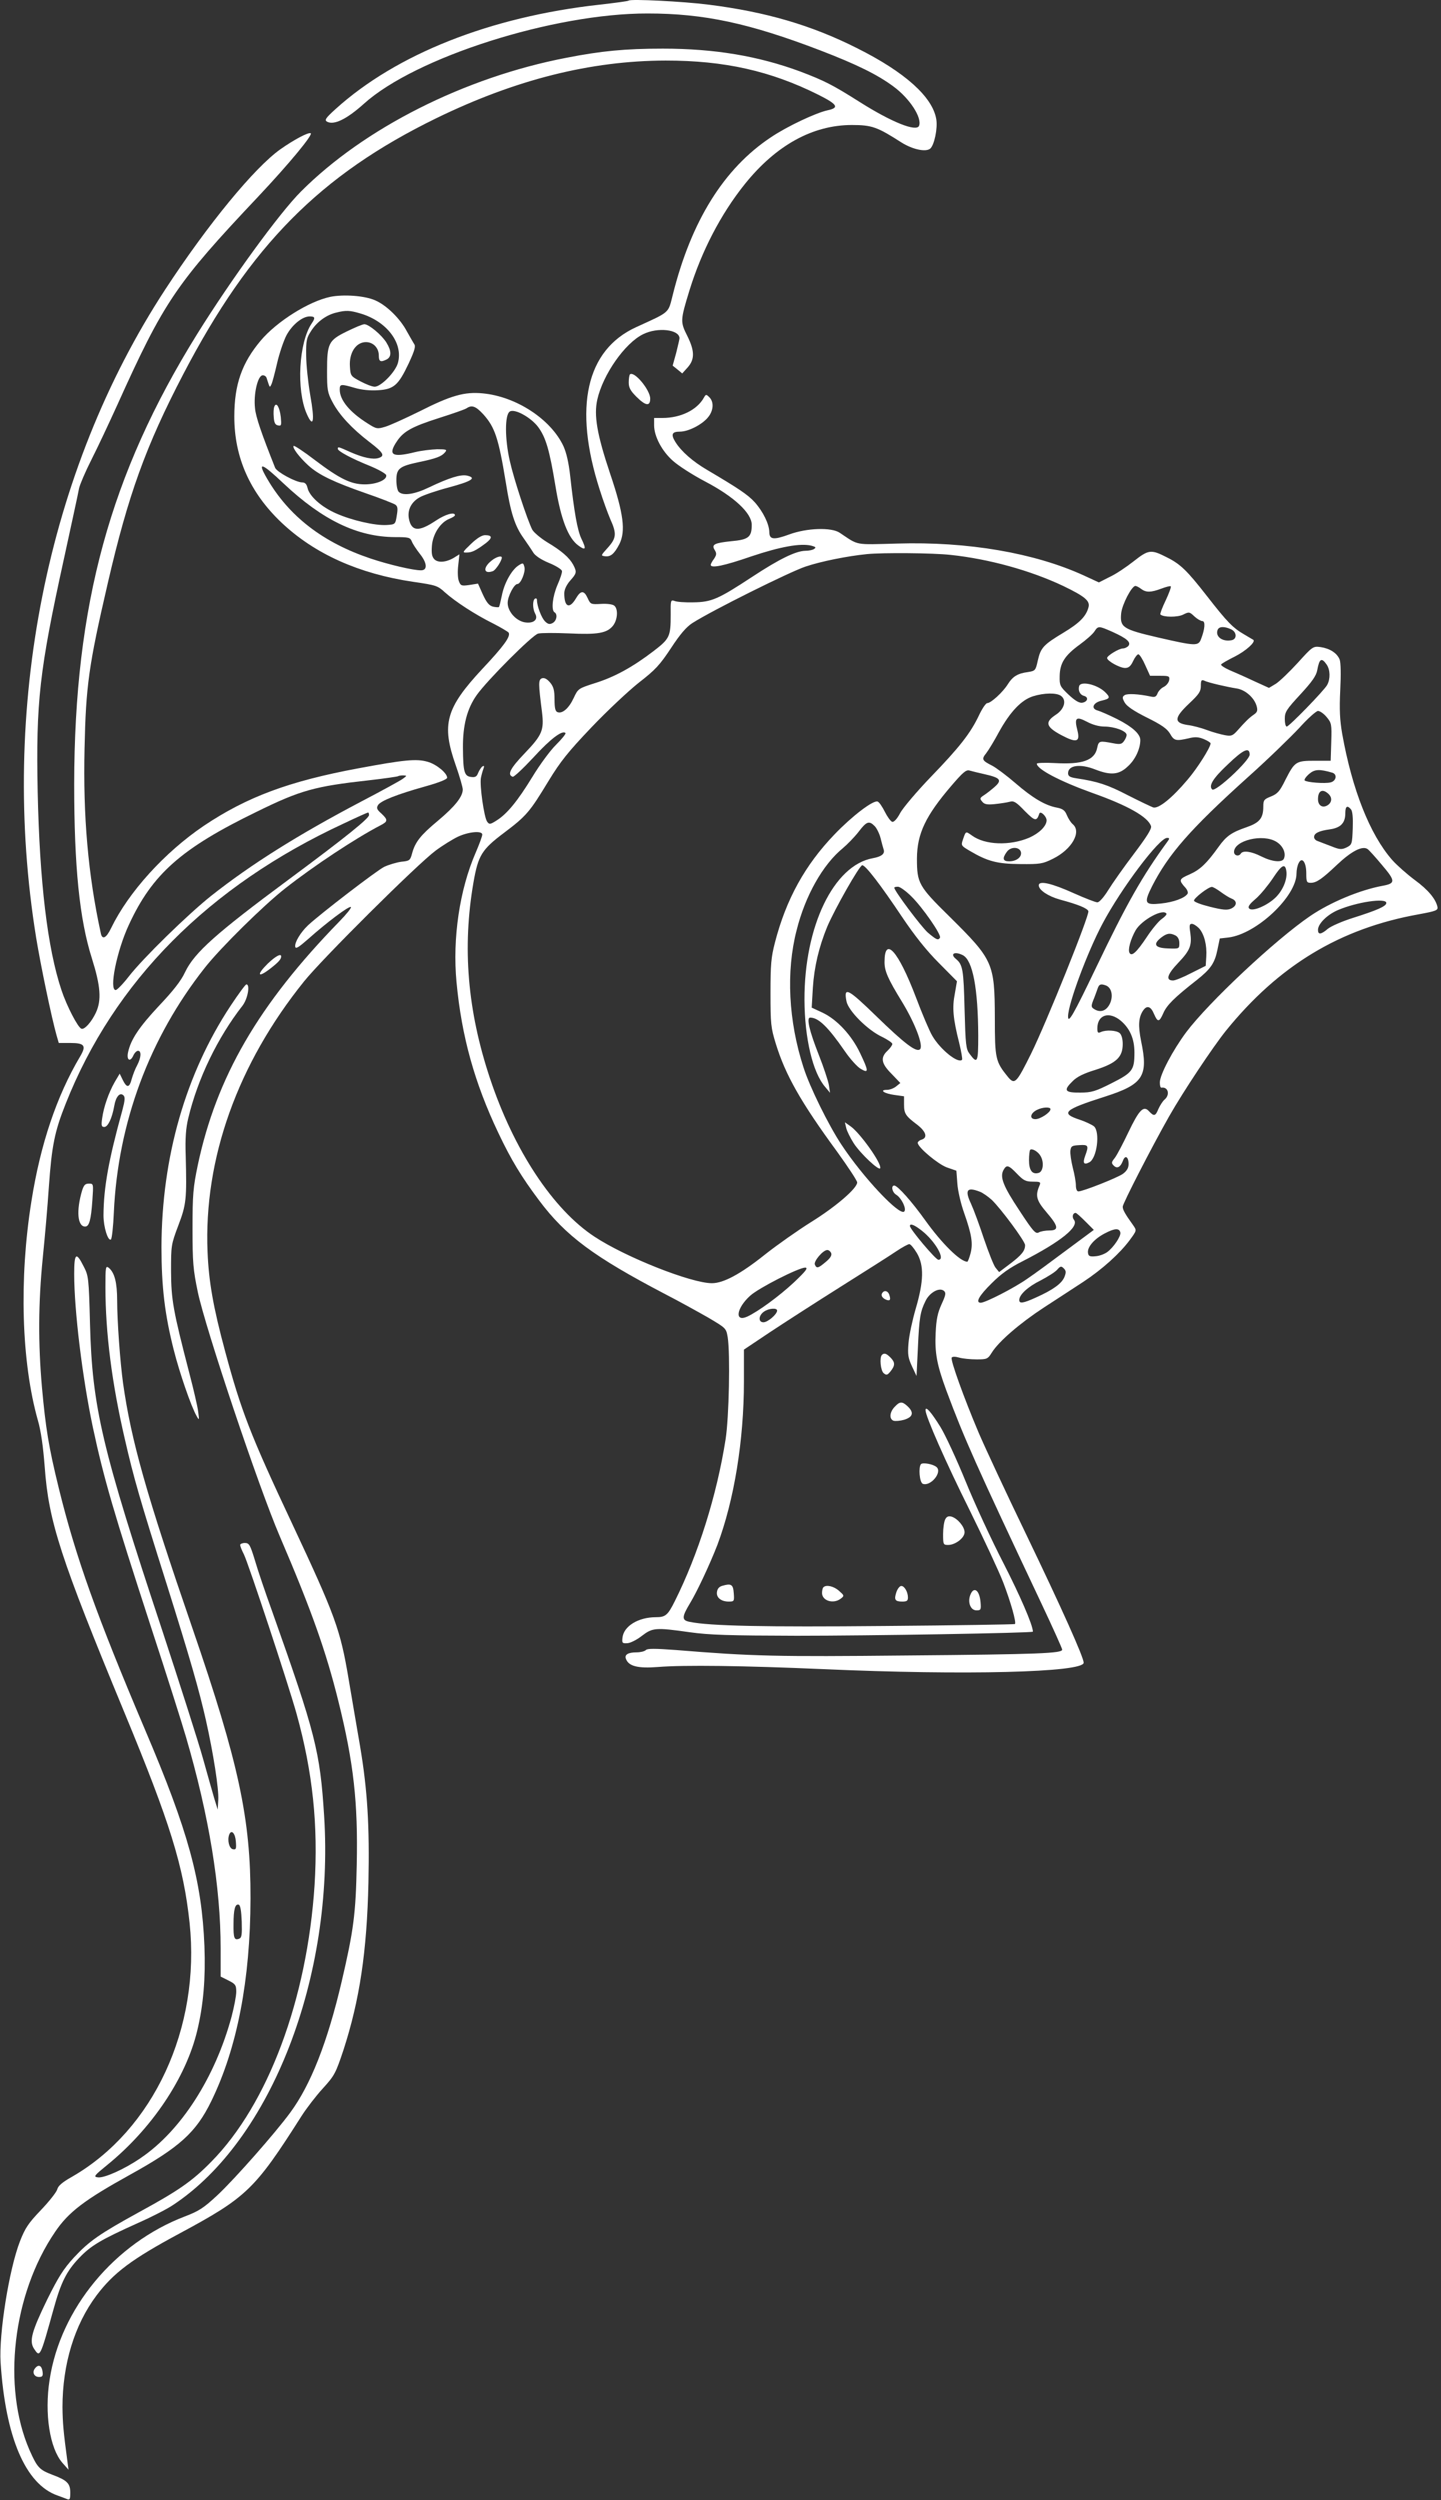 <?xml version="1.0" standalone="no"?>
<!DOCTYPE svg PUBLIC "-//W3C//DTD SVG 20010904//EN"
 "http://www.w3.org/TR/2001/REC-SVG-20010904/DTD/svg10.dtd">
<svg version="1.0" xmlns="http://www.w3.org/2000/svg"
 width="738pt" height="1280pt" viewBox="0 0 738 1280"
 preserveAspectRatio="xMidYMid meet">
<rect x="0" y="0" width="738" height="1280" fill="#333333" stroke="none"/>
<g transform="translate(0,1280) scale(0.1,-0.1)"
fill="#ffffff" stroke="none">
<path d="M3220 12797 c-3 -3 -70 -12 -150 -21 -559 -62 -1040 -253 -1351 -534
-52 -47 -58 -57 -44 -65 35 -19 100 12 189 92 264 238 972 463 1453 462 289 0
521 -50 884 -189 187 -72 293 -124 375 -185 82 -60 147 -159 131 -201 -13 -33
-142 19 -306 123 -136 86 -179 108 -303 155 -214 79 -438 117 -703 117 -194 0
-316 -12 -495 -47 -520 -100 -1035 -360 -1359 -685 -110 -110 -356 -448 -531
-729 -447 -719 -629 -1388 -630 -2306 0 -421 27 -691 91 -892 44 -140 50 -213
20 -277 -22 -47 -58 -88 -74 -82 -18 6 -75 116 -102 197 -72 215 -112 554
-122 1015 -9 463 8 618 136 1201 38 175 73 335 76 354 4 19 33 87 65 150 32
63 90 187 130 275 240 532 300 621 723 1069 159 169 283 319 268 324 -14 5
-88 -35 -156 -83 -133 -95 -370 -383 -588 -716 -608 -929 -851 -2150 -662
-3319 23 -141 79 -410 105 -502 l11 -38 60 0 c72 0 82 -14 50 -68 -120 -202
-204 -450 -250 -742 -64 -399 -51 -825 33 -1122 16 -55 27 -135 35 -238 20
-280 80 -465 409 -1260 234 -565 302 -785 333 -1075 57 -538 -185 -1061 -604
-1301 -48 -27 -70 -46 -74 -64 -4 -14 -41 -61 -83 -105 -65 -68 -81 -92 -108
-161 -56 -145 -108 -474 -99 -619 25 -385 128 -625 292 -682 17 -6 38 -14 48
-18 14 -6 17 -1 17 32 0 48 -16 64 -91 92 -68 26 -78 37 -118 127 -141 325
-86 797 130 1115 69 103 151 165 384 294 255 141 339 217 417 377 133 272 200
622 201 1038 1 409 -60 693 -298 1385 -235 683 -313 957 -355 1255 -15 110
-30 318 -30 421 0 92 -13 143 -43 168 -16 12 -17 4 -17 -100 0 -233 33 -492
100 -780 45 -196 75 -301 215 -744 116 -369 165 -538 200 -694 38 -170 66
-350 63 -405 l-3 -51 -17 55 c-9 30 -35 123 -58 205 -23 83 -118 380 -210 660
-308 929 -358 1140 -369 1566 -6 236 -8 248 -32 294 -39 78 -49 70 -49 -38 0
-188 42 -530 95 -782 57 -267 108 -440 295 -1015 82 -250 164 -509 183 -575
118 -404 177 -767 177 -1080 l0 -145 40 -20 c36 -18 40 -24 40 -58 0 -20 -11
-78 -24 -127 -84 -311 -259 -585 -467 -725 -80 -55 -184 -102 -217 -98 -25 3
-21 8 49 65 227 185 402 446 459 686 32 132 43 269 37 432 -13 334 -83 590
-303 1106 -248 584 -357 888 -444 1244 -51 208 -66 303 -85 510 -20 229 -19
431 4 665 11 107 25 269 31 360 15 215 30 287 86 428 248 627 732 1115 1425
1436 65 31 121 56 124 56 3 0 5 -6 5 -13 0 -17 -116 -111 -410 -329 -374 -277
-484 -375 -532 -475 -20 -44 -61 -96 -134 -173 -101 -108 -144 -172 -158 -237
-9 -40 10 -53 26 -19 6 14 17 26 25 26 18 0 16 -35 -4 -73 -10 -18 -22 -49
-28 -70 -12 -47 -25 -49 -46 -7 l-16 33 -26 -44 c-30 -53 -56 -126 -64 -186
-5 -36 -3 -43 11 -43 19 0 40 45 51 107 8 48 29 73 48 54 8 -8 7 -26 -6 -74
-71 -257 -96 -396 -97 -540 0 -59 23 -133 38 -123 5 3 12 65 15 138 21 460
182 893 465 1252 80 102 301 320 412 407 150 118 363 258 488 323 39 20 40 28
5 61 -23 20 -26 28 -17 43 14 22 97 55 240 95 72 20 114 37 114 45 0 24 -56
70 -101 82 -56 16 -119 10 -355 -34 -354 -66 -569 -146 -790 -294 -201 -136
-386 -340 -475 -524 -25 -52 -46 -62 -53 -25 -65 299 -91 597 -83 945 7 321
21 423 118 842 105 455 195 705 388 1075 343 658 700 1019 1296 1310 407 198
790 294 1174 295 302 0 538 -53 784 -176 97 -49 107 -66 44 -79 -61 -14 -206
-82 -289 -138 -241 -160 -408 -429 -502 -805 -25 -98 -11 -86 -188 -167 -256
-117 -322 -410 -187 -831 17 -54 42 -123 55 -153 33 -73 31 -96 -13 -145 -36
-40 -37 -41 -15 -44 29 -4 48 12 74 62 33 66 22 156 -47 360 -68 203 -84 299
-66 380 29 129 142 290 235 335 74 37 186 24 186 -21 0 -5 -8 -39 -17 -75
l-18 -65 25 -20 24 -20 28 31 c37 42 36 85 -3 163 -35 70 -35 78 12 231 62
201 161 392 284 545 160 199 348 302 548 302 102 0 130 -10 253 -89 57 -36
125 -51 148 -32 21 18 39 104 31 151 -19 114 -161 241 -405 363 -234 118 -467
186 -760 223 -134 17 -400 30 -410 21z m-1155 -3983 c-11 -9 -110 -63 -219
-120 -321 -169 -560 -319 -765 -481 -118 -94 -347 -317 -421 -412 -30 -39 -61
-70 -67 -70 -36 -2 5 201 67 334 120 260 268 391 655 579 224 110 296 130 575
161 80 9 147 19 149 21 2 2 14 4 25 4 21 -1 21 -1 1 -16z m-857 -5443 c3 -37
1 -42 -15 -39 -19 3 -30 46 -19 75 11 28 31 7 34 -36z m30 -409 c2 -68 0 -83
-13 -88 -25 -10 -30 3 -29 75 0 75 8 105 27 99 8 -3 13 -32 15 -86z"/>
<path d="M1691 11280 c-109 -23 -272 -125 -355 -223 -97 -115 -136 -225 -136
-390 0 -209 80 -389 241 -542 170 -161 397 -263 676 -304 116 -17 124 -19 163
-55 53 -47 154 -113 247 -159 39 -20 74 -41 78 -46 11 -19 -23 -67 -135 -186
-187 -201 -210 -283 -136 -493 20 -57 36 -113 36 -124 0 -37 -40 -87 -127
-160 -89 -74 -117 -109 -133 -169 -9 -34 -13 -37 -54 -41 -24 -3 -64 -15 -88
-26 -40 -20 -329 -242 -391 -300 -38 -36 -69 -88 -65 -109 2 -13 17 -4 66 39
94 84 211 172 219 164 4 -4 -23 -37 -59 -74 -414 -425 -629 -795 -725 -1247
-24 -116 -27 -151 -27 -325 0 -174 3 -209 27 -325 40 -189 311 -997 420 -1251
163 -380 237 -590 300 -844 78 -314 101 -518 94 -838 -5 -252 -16 -335 -77
-597 -73 -312 -159 -530 -264 -672 -78 -106 -281 -336 -370 -420 -73 -68 -96
-83 -169 -111 -360 -137 -638 -472 -693 -837 -27 -174 1 -351 66 -425 l31 -35
-6 45 c-20 148 -24 194 -25 275 0 220 61 421 174 572 88 117 182 187 426 318
344 185 385 225 623 599 26 41 76 106 111 144 59 65 65 76 105 196 83 256 120
503 128 858 6 289 -5 473 -43 698 -14 80 -40 235 -59 346 -42 250 -68 322
-287 789 -216 459 -263 581 -346 890 -59 219 -83 353 -89 505 -20 477 154 963
494 1385 93 116 577 597 673 669 36 27 88 59 115 72 56 26 125 32 125 11 0 -8
-15 -49 -34 -93 -82 -189 -119 -437 -98 -662 26 -279 93 -518 215 -774 65
-137 118 -224 208 -344 136 -182 281 -289 644 -479 72 -37 171 -92 222 -121
91 -54 92 -54 100 -101 13 -84 7 -410 -11 -523 -45 -287 -141 -591 -261 -830
-35 -70 -47 -80 -96 -80 -90 0 -165 -46 -171 -105 -3 -27 -1 -30 26 -28 15 1
49 18 74 38 54 41 69 43 245 18 99 -14 201 -17 547 -18 372 0 1210 14 1210 21
0 33 -66 185 -151 351 -60 116 -147 304 -193 417 -46 113 -104 238 -129 279
-49 79 -77 110 -77 87 0 -31 103 -265 226 -512 72 -146 150 -313 172 -370 39
-102 68 -205 60 -213 -2 -2 -303 -7 -668 -10 -615 -6 -894 0 -997 21 -42 8
-42 24 0 94 39 64 105 207 141 300 86 229 136 536 136 837 l0 163 133 89 c74
49 237 154 364 234 127 80 255 161 284 181 30 20 59 36 66 36 7 0 24 -21 39
-46 37 -63 35 -144 -6 -284 -17 -58 -34 -137 -37 -176 -5 -60 -2 -77 18 -120
l23 -49 7 145 c7 155 12 185 40 241 21 42 70 69 93 50 12 -10 10 -21 -12 -69
-20 -44 -27 -78 -30 -146 -5 -103 6 -163 55 -296 90 -242 151 -379 482 -1080
61 -129 111 -240 111 -246 0 -19 -113 -24 -800 -30 -657 -7 -790 -4 -1178 28
-108 8 -146 8 -154 0 -7 -7 -28 -12 -48 -12 -44 0 -63 -12 -54 -34 14 -37 61
-49 163 -41 135 11 436 7 851 -11 718 -32 1330 -17 1330 33 0 28 -113 280
-295 658 -101 209 -210 443 -243 520 -77 182 -145 372 -138 384 4 6 18 6 39 0
17 -5 57 -9 89 -9 53 0 57 2 77 34 35 57 144 151 268 232 65 42 155 101 201
131 97 64 187 145 238 214 36 49 36 49 18 75 -43 60 -54 80 -54 96 0 16 150
308 238 463 71 125 222 352 290 437 271 335 585 525 989 597 86 16 98 20 95
37 -8 40 -47 88 -117 139 -40 30 -91 75 -115 102 -114 130 -205 360 -256 646
-12 70 -15 123 -10 223 4 79 3 141 -3 157 -13 33 -50 57 -98 64 -38 5 -41 3
-116 -80 -43 -47 -94 -96 -113 -108 l-35 -21 -77 35 c-42 20 -99 45 -125 56
-27 12 -46 25 -43 29 3 5 35 23 71 41 55 28 107 74 94 85 -2 1 -22 13 -44 26
-61 35 -89 64 -195 200 -100 128 -134 162 -205 197 -80 41 -93 39 -168 -20
-38 -30 -93 -67 -124 -81 l-55 -28 -78 36 c-252 115 -593 174 -955 163 -222
-6 -195 -11 -294 55 -42 29 -168 25 -258 -8 -82 -30 -103 -27 -103 13 -1 40
-32 104 -75 152 -35 38 -79 68 -245 166 -73 43 -131 94 -161 142 -24 39 -18
53 23 53 43 0 112 35 143 72 29 34 33 79 8 104 -16 16 -18 16 -28 -2 -35 -63
-119 -104 -212 -104 l-43 0 0 -37 c0 -57 40 -133 97 -183 28 -25 101 -72 164
-105 149 -78 239 -162 239 -222 0 -63 -16 -76 -105 -84 -87 -9 -103 -17 -84
-46 10 -17 9 -24 -4 -44 -10 -13 -17 -27 -17 -31 0 -19 68 -5 207 43 149 50
253 69 309 55 22 -6 25 -9 13 -17 -7 -5 -27 -9 -44 -9 -49 -1 -132 -41 -272
-133 -175 -115 -209 -130 -303 -131 -41 -1 -84 2 -95 7 -20 7 -21 4 -20 -70 0
-112 -5 -123 -87 -186 -107 -82 -200 -133 -299 -164 -87 -28 -88 -28 -111 -77
-24 -52 -58 -82 -83 -72 -11 4 -15 21 -15 65 0 48 -5 65 -23 87 -17 19 -29 25
-42 21 -18 -8 -18 -25 1 -174 11 -91 1 -116 -87 -208 -76 -79 -93 -112 -63
-122 6 -2 54 43 107 100 86 94 147 140 163 124 4 -3 -18 -30 -47 -59 -30 -29
-85 -104 -122 -165 -77 -126 -131 -191 -184 -224 -33 -21 -37 -21 -48 -6 -16
22 -39 187 -32 224 3 15 9 37 13 47 5 14 4 17 -5 12 -7 -5 -16 -19 -22 -33 -7
-19 -15 -24 -36 -21 -35 4 -41 25 -42 149 -1 115 21 201 71 271 55 77 285 307
314 314 15 4 86 4 158 1 148 -7 195 1 226 40 23 30 27 85 6 102 -8 7 -37 11
-68 9 -51 -3 -54 -2 -68 29 -19 42 -36 41 -61 -2 -33 -55 -59 -43 -59 27 0 19
11 43 30 65 34 38 35 44 16 81 -20 37 -60 72 -134 116 -34 21 -68 50 -76 64
-26 52 -94 258 -115 352 -26 114 -26 237 0 253 25 16 108 -30 145 -79 39 -53
58 -115 89 -304 28 -170 65 -265 117 -303 38 -28 42 -19 16 34 -21 44 -37 135
-58 324 -7 64 -19 117 -34 150 -64 138 -242 255 -414 271 -93 9 -163 -11 -323
-92 -73 -36 -152 -72 -176 -79 -40 -12 -45 -12 -90 17 -91 57 -143 119 -143
173 0 29 5 30 77 9 35 -10 79 -15 119 -12 81 5 104 25 157 137 31 67 37 88 28
100 -6 9 -22 38 -37 64 -34 65 -104 134 -162 159 -53 24 -162 32 -231 18z
m155 -85 c135 -40 220 -152 192 -253 -13 -47 -87 -122 -119 -122 -13 0 -46 13
-74 28 -49 26 -50 28 -53 77 -4 66 28 118 75 123 40 4 73 -26 73 -68 0 -32 9
-36 41 -20 25 14 24 44 -2 86 -24 39 -90 94 -113 94 -9 0 -49 -17 -90 -37 -94
-46 -101 -61 -101 -203 0 -96 2 -110 28 -159 35 -66 99 -135 189 -204 72 -55
81 -71 47 -82 -28 -9 -78 1 -144 30 -62 28 -65 29 -65 17 0 -12 71 -50 163
-87 46 -19 83 -40 85 -48 5 -24 -50 -47 -110 -47 -71 0 -129 29 -256 125 -56
43 -105 75 -108 72 -9 -8 29 -58 75 -100 54 -49 130 -85 293 -142 76 -26 144
-53 153 -59 12 -9 13 -21 7 -56 -7 -45 -8 -45 -51 -48 -59 -4 -181 24 -261 60
-75 33 -136 88 -145 130 -5 20 -13 28 -27 28 -32 0 -130 53 -139 75 -70 176
-99 260 -103 305 -8 70 13 163 37 168 9 2 19 -4 22 -12 17 -53 16 -52 24 -36
5 8 18 58 30 110 12 52 34 117 49 145 29 53 81 95 118 95 27 0 30 -7 11 -35
-67 -97 -80 -342 -26 -464 34 -77 42 -38 18 95 -11 65 -21 157 -21 204 -1 78
2 90 27 128 30 46 79 81 129 92 48 12 68 11 122 -5z m629 -516 c60 -67 78
-121 116 -352 24 -152 46 -221 91 -283 18 -26 40 -58 49 -73 10 -16 39 -36 80
-53 35 -14 65 -33 67 -41 2 -8 -9 -40 -23 -72 -25 -58 -33 -129 -15 -140 17
-10 11 -44 -10 -55 -15 -8 -24 -6 -39 9 -18 18 -41 78 -41 109 0 7 -4 10 -10
7 -13 -8 -13 -51 1 -77 17 -31 -9 -52 -55 -44 -45 9 -86 56 -86 99 0 34 33 97
50 97 17 0 42 61 36 86 -6 23 -7 24 -32 8 -35 -24 -72 -91 -84 -154 -6 -29
-12 -55 -15 -58 -2 -2 -16 -1 -30 2 -20 5 -33 21 -52 62 l-25 56 -44 -7 c-41
-6 -45 -4 -54 20 -6 15 -7 51 -3 82 l6 55 -24 -15 c-41 -26 -84 -30 -104 -11
-13 14 -16 30 -13 70 5 61 44 120 90 138 15 6 28 14 28 18 0 19 -49 5 -97 -27
-88 -59 -126 -57 -139 10 -8 44 12 84 54 108 18 11 85 34 149 51 119 32 146
49 95 61 -33 7 -91 -11 -194 -60 -74 -36 -134 -45 -156 -23 -7 7 -12 33 -12
60 0 59 16 71 115 92 87 18 117 29 134 50 12 14 8 16 -40 16 -30 -1 -81 -7
-114 -15 -117 -29 -140 -15 -92 56 34 51 78 75 216 119 69 22 133 44 141 50
27 18 47 10 85 -31z m-1022 -355 c200 -188 378 -273 570 -274 71 0 78 -2 86
-22 5 -13 23 -40 40 -62 39 -48 42 -86 7 -86 -41 0 -164 29 -257 60 -245 82
-420 217 -532 411 -51 88 -28 81 86 -27z m3415 -365 c198 -21 410 -80 577
-159 110 -53 138 -76 130 -108 -12 -47 -45 -81 -128 -131 -103 -62 -117 -77
-132 -143 -11 -51 -13 -53 -51 -59 -53 -7 -78 -23 -103 -63 -25 -40 -86 -96
-105 -96 -7 0 -26 -28 -42 -62 -43 -91 -99 -163 -247 -316 -73 -76 -143 -159
-157 -185 -15 -29 -31 -46 -40 -45 -8 2 -25 25 -38 51 -13 26 -29 50 -37 53
-22 9 -131 -74 -221 -168 -152 -158 -248 -333 -305 -553 -20 -77 -23 -114 -23
-260 0 -156 2 -177 27 -258 49 -160 129 -301 313 -552 57 -79 104 -150 104
-159 0 -30 -108 -123 -233 -201 -69 -43 -177 -119 -239 -168 -125 -100 -213
-147 -272 -147 -105 0 -440 132 -601 238 -212 139 -413 442 -536 812 -115 346
-142 669 -84 1003 24 137 42 167 155 252 117 88 133 108 229 266 61 100 100
149 220 275 80 84 190 187 243 229 84 65 107 90 164 176 47 72 79 109 110 129
102 65 496 261 579 289 80 27 215 54 315 64 81 8 338 6 428 -4z m976 -174 c25
-19 50 -19 103 1 24 9 46 15 49 12 3 -3 -9 -36 -26 -72 -18 -37 -30 -70 -27
-72 15 -15 88 -15 116 -1 30 15 33 15 58 -9 14 -13 33 -24 41 -24 16 0 13 -41
-7 -92 -14 -37 -28 -36 -220 8 -181 42 -196 52 -189 124 5 46 54 140 73 140 5
0 19 -7 29 -15z m-147 -220 c73 -33 97 -53 82 -72 -6 -7 -19 -13 -28 -13 -20
0 -81 -37 -81 -49 0 -15 65 -51 92 -51 18 0 29 9 41 35 9 19 21 35 27 35 6 0
22 -25 35 -55 l25 -55 51 0 c46 0 50 -2 47 -22 -2 -12 -14 -28 -28 -35 -13 -6
-28 -22 -32 -34 -7 -17 -14 -20 -36 -15 -61 13 -118 16 -132 7 -13 -9 -13 -14
0 -38 11 -19 46 -43 114 -77 75 -37 103 -57 118 -82 21 -37 30 -39 96 -24 32
8 50 7 77 -4 19 -8 35 -18 35 -22 0 -20 -68 -128 -118 -186 -80 -95 -149 -150
-176 -142 -11 4 -70 32 -131 63 -102 53 -154 70 -262 86 -33 5 -43 11 -43 26
0 41 62 50 140 19 80 -31 122 -27 168 18 37 34 62 89 62 133 0 31 -41 68 -118
107 -42 21 -88 41 -100 44 -37 10 -24 41 21 51 43 10 45 16 15 45 -41 38 -122
56 -131 30 -7 -23 4 -46 25 -51 25 -7 18 -31 -10 -35 -15 -2 -37 11 -69 41
-44 42 -47 47 -46 95 1 67 26 106 103 162 33 24 67 54 75 67 19 29 22 29 92
-2z m608 13 c30 -14 31 -51 2 -56 -47 -9 -84 19 -71 53 7 18 34 19 69 3z m489
-180 c19 -27 20 -74 3 -105 -16 -29 -195 -213 -207 -213 -6 0 -10 18 -10 39 0
36 8 48 80 126 59 64 81 95 86 123 11 60 22 67 48 30z m-554 -104 c30 -7 73
-16 94 -19 45 -7 91 -49 102 -91 6 -22 3 -31 -15 -43 -23 -16 -41 -33 -86 -84
-22 -24 -30 -27 -62 -21 -21 4 -62 15 -91 26 -29 11 -74 23 -100 26 -71 11
-69 37 7 109 51 48 61 62 61 91 0 29 3 33 18 27 9 -5 42 -14 72 -21z m-806
-57 c30 -22 17 -68 -26 -96 -58 -38 -52 -62 26 -104 79 -42 99 -37 84 23 -17
65 -7 74 48 45 30 -16 63 -25 91 -25 51 0 113 -23 113 -43 0 -7 -6 -21 -14
-32 -11 -15 -20 -17 -52 -11 -74 14 -77 14 -85 -24 -13 -63 -76 -85 -216 -77
-51 3 -93 1 -93 -3 0 -28 118 -90 285 -150 181 -64 285 -123 300 -170 4 -13
-21 -53 -88 -142 -51 -67 -110 -151 -131 -185 -23 -37 -46 -63 -56 -63 -9 0
-63 21 -119 46 -115 52 -181 67 -181 41 0 -24 48 -56 109 -73 93 -25 139 -44
145 -59 7 -19 -215 -571 -294 -731 -74 -149 -83 -159 -117 -119 -65 80 -68 93
-68 305 -1 279 -9 296 -230 515 -161 158 -169 173 -169 300 1 127 44 218 179
375 56 65 73 80 90 75 11 -3 46 -12 78 -19 80 -18 90 -30 52 -64 -17 -15 -41
-34 -55 -43 -22 -14 -23 -18 -10 -33 11 -14 25 -17 64 -13 28 3 62 8 77 12 21
6 33 -1 77 -47 53 -53 61 -55 75 -13 6 15 37 -15 37 -35 0 -29 -37 -66 -89
-89 -99 -42 -226 -38 -293 11 -33 23 -31 24 -46 -19 -11 -32 -10 -33 34 -59
93 -55 142 -67 259 -68 101 -1 115 1 167 27 98 48 149 139 101 178 -9 8 -22
28 -29 45 -10 25 -21 33 -51 39 -60 11 -124 49 -211 124 -45 39 -100 80 -121
91 -52 26 -55 33 -30 64 11 14 41 63 65 108 58 105 115 164 174 183 58 18 121
19 144 2z m1360 -108 c25 -30 27 -36 24 -128 l-3 -96 -81 0 c-97 0 -103 -4
-151 -98 -29 -59 -40 -71 -74 -85 -35 -14 -39 -18 -39 -51 0 -60 -19 -83 -85
-106 -79 -27 -105 -46 -145 -102 -61 -85 -94 -116 -148 -140 -55 -24 -56 -29
-21 -68 10 -11 15 -25 11 -31 -14 -22 -71 -43 -136 -50 -84 -9 -89 2 -46 88
84 165 197 294 490 558 102 91 220 206 264 253 43 48 87 87 96 87 10 0 30 -14
44 -31z m-394 -193 c0 -30 -176 -194 -192 -178 -19 19 4 57 81 129 80 77 111
90 111 49z m423 -92 c27 -8 21 -43 -9 -50 -29 -7 -121 0 -132 10 -4 4 6 19 22
33 29 25 53 26 119 7z m-18 -110 c19 -19 16 -43 -6 -57 -26 -16 -49 -1 -49 31
0 45 24 56 55 26z m114 -78 c8 -9 11 -45 9 -97 -3 -81 -4 -84 -32 -98 -26 -12
-35 -11 -80 7 -28 11 -59 22 -68 26 -10 3 -18 12 -18 20 0 20 24 32 82 40 55
8 78 33 78 83 0 35 10 42 29 19z m-2440 -85 c11 -11 25 -39 31 -63 6 -24 13
-50 16 -59 6 -21 -12 -35 -56 -43 -200 -36 -351 -348 -350 -725 1 -197 42
-372 106 -446 l25 -30 -6 40 c-4 22 -27 92 -52 155 -48 122 -64 190 -44 190
43 0 92 -48 177 -171 28 -41 65 -82 83 -92 41 -24 40 -11 -4 81 -43 91 -118
172 -192 207 l-56 26 6 102 c7 107 31 208 73 311 39 92 166 316 180 316 17 0
93 -99 204 -265 64 -95 124 -171 188 -235 l93 -94 -11 -64 c-14 -71 -9 -127
22 -250 11 -45 18 -85 15 -88 -20 -21 -111 52 -152 122 -15 25 -53 115 -85
200 -90 236 -160 314 -160 178 0 -46 17 -85 90 -204 67 -110 110 -224 92 -242
-18 -18 -78 27 -225 170 -145 141 -167 152 -152 76 9 -49 109 -149 183 -183
28 -14 52 -30 52 -36 0 -6 -11 -22 -25 -35 -37 -35 -32 -65 21 -118 l45 -47
-21 -17 c-12 -10 -33 -18 -47 -18 -42 0 -15 -19 37 -26 l50 -7 0 -41 c0 -48 7
-59 68 -105 45 -35 54 -66 22 -76 -11 -3 -20 -11 -20 -16 0 -23 103 -109 149
-126 l49 -17 5 -65 c2 -36 18 -105 35 -152 39 -111 46 -157 32 -208 -6 -22
-13 -41 -16 -41 -36 0 -130 93 -214 210 -70 98 -143 180 -160 180 -18 0 -11
-35 10 -47 28 -18 54 -73 41 -86 -24 -24 -212 176 -322 343 -65 98 -162 294
-194 395 -77 237 -90 491 -35 703 44 176 134 335 235 418 24 20 61 58 82 85
41 54 54 58 82 30z m1500 -80 c-130 -178 -210 -320 -365 -644 -116 -242 -144
-291 -144 -251 0 63 98 327 176 474 97 183 291 440 331 440 13 0 14 -3 2 -19z
m558 -1 c33 -20 50 -57 39 -85 -8 -23 -60 -18 -116 10 -51 26 -94 32 -105 15
-10 -17 -35 -11 -35 8 0 59 148 95 217 52z m-1308 -54 c4 -25 -24 -46 -61 -46
-32 0 -36 15 -12 48 20 29 67 27 73 -2z m1776 16 c6 -4 39 -40 73 -81 69 -81
70 -94 4 -106 -119 -22 -269 -85 -372 -155 -179 -122 -520 -442 -635 -595 -69
-93 -135 -218 -135 -257 0 -16 3 -27 8 -27 35 6 46 -37 15 -62 -9 -8 -22 -29
-30 -46 -15 -38 -23 -40 -48 -13 -28 31 -50 10 -106 -107 -28 -59 -59 -118
-70 -132 -17 -21 -18 -26 -5 -39 17 -17 34 -9 47 25 11 31 29 21 29 -17 0 -20
-9 -35 -29 -50 -30 -21 -205 -90 -228 -90 -8 0 -13 13 -13 31 0 17 -7 58 -16
91 -8 33 -14 72 -12 87 3 23 8 26 46 28 46 3 49 -2 30 -54 -14 -38 -8 -49 21
-34 39 21 56 154 24 184 -10 8 -43 24 -73 34 -101 33 -82 51 128 118 197 63
224 104 186 285 -16 80 -13 122 11 157 19 27 39 21 55 -18 19 -44 27 -44 48 4
18 41 56 79 171 169 72 57 92 87 106 155 l12 58 44 5 c143 17 349 210 349 328
0 18 5 42 11 53 17 34 39 5 39 -52 0 -44 2 -49 23 -49 29 0 57 19 134 92 75
71 132 100 158 80z m-417 -112 c6 -40 -16 -95 -52 -132 -42 -43 -121 -77 -138
-60 -9 9 0 22 34 51 25 22 64 70 88 106 44 67 62 77 68 35z m-1920 -130 c57
-56 155 -197 146 -211 -9 -15 -18 -11 -62 26 -34 30 -172 214 -172 230 0 3 8
5 19 5 10 0 41 -22 69 -50z m1583 24 c19 -14 44 -30 57 -35 29 -11 28 -37 -3
-51 -20 -9 -42 -7 -107 9 -48 12 -83 25 -83 32 0 13 72 69 91 70 5 1 26 -11
45 -25z m849 -57 c0 -17 -46 -37 -172 -77 -54 -17 -111 -42 -127 -55 -35 -30
-51 -32 -51 -6 0 31 46 77 101 101 98 42 249 64 249 37z m-1126 -55 c2 -4 -8
-16 -24 -27 -15 -10 -51 -53 -79 -96 -51 -76 -75 -97 -86 -78 -10 15 5 70 31
116 31 53 141 113 158 85z m166 -74 c27 -29 42 -87 38 -146 l-3 -47 -74 -37
c-40 -21 -82 -38 -93 -38 -39 0 -31 30 25 89 62 65 72 90 63 156 -6 37 -4 45
8 45 8 0 24 -10 36 -22z m-119 -38 c12 -7 19 -21 19 -39 0 -29 -1 -29 -57 -27
-68 2 -80 21 -37 55 30 23 46 26 75 11z m-1089 -101 c50 -27 77 -170 78 -412
0 -137 -4 -147 -44 -93 -19 25 -21 45 -26 229 -5 202 -9 228 -44 257 -33 27
-6 41 36 19z m733 -155 c27 -11 37 -51 21 -89 -16 -37 -45 -51 -76 -35 -24 13
-24 17 -6 61 7 19 16 42 19 52 7 18 16 21 42 11z m75 -180 c47 -40 70 -93 70
-163 0 -90 -10 -103 -117 -157 -83 -42 -103 -48 -160 -48 -80 -1 -88 11 -41
57 23 24 58 41 120 60 106 34 138 65 138 132 0 26 -6 47 -16 56 -17 14 -70 17
-96 5 -15 -7 -18 -3 -18 19 0 69 60 89 120 39z m-360 -453 c0 -17 -52 -51 -77
-51 -32 0 -27 30 7 47 29 15 70 17 70 4z m-50 -241 c18 -33 12 -78 -10 -85
-33 -10 -50 12 -50 65 0 25 3 50 6 53 10 9 42 -10 54 -33z m-121 -90 c33 -34
44 -40 81 -40 36 0 41 -2 35 -17 -24 -54 -18 -78 34 -139 62 -72 66 -94 15
-94 -19 0 -44 -4 -54 -10 -16 -9 -29 5 -99 112 -83 125 -101 171 -82 207 16
29 26 27 70 -19z m-192 -91 c15 -5 43 -25 62 -42 47 -45 171 -212 171 -232 0
-29 -18 -51 -76 -95 l-57 -43 -18 22 c-10 12 -36 79 -60 149 -23 70 -53 151
-66 179 -33 70 -21 87 44 62z m542 -153 l43 -43 -139 -103 c-76 -57 -167 -124
-203 -148 -67 -47 -214 -122 -237 -122 -29 0 -9 36 55 99 49 49 92 80 162 115
193 99 289 176 260 211 -11 14 -6 35 9 35 4 0 26 -20 50 -44z m-838 -47 c69
-54 123 -149 85 -149 -14 0 -146 157 -146 173 0 15 23 6 61 -24z m1017 -10 c3
-19 -35 -76 -68 -100 -14 -10 -41 -20 -60 -21 -29 -3 -36 1 -38 18 -4 29 32
71 86 99 51 27 75 28 80 4z m-1481 -105 c4 -12 -5 -26 -28 -45 -39 -33 -47
-35 -56 -13 -6 17 42 74 64 74 8 0 16 -7 20 -16z m1194 -123 c-14 -33 -58 -65
-145 -104 -66 -30 -86 -33 -86 -13 0 27 44 68 109 100 36 19 75 43 85 55 17
19 21 20 34 7 12 -12 13 -20 3 -45z m-1384 -26 c-76 -71 -184 -150 -240 -176
-66 -30 -56 43 15 107 44 40 249 144 282 144 16 -1 4 -17 -57 -75z m-87 -145
c0 -19 -48 -60 -70 -60 -27 0 -26 34 2 54 25 18 68 21 68 6z"/>
<path d="M1405 10718 c-4 -9 -5 -33 -3 -54 2 -29 8 -40 22 -42 17 -4 18 1 14
43 -6 51 -23 79 -33 53z"/>
<path d="M2412 10015 c-44 -42 -45 -45 -22 -44 27 0 47 10 98 48 35 27 34 41
-4 41 -16 0 -42 -16 -72 -45z"/>
<path d="M2518 9930 c-46 -36 -42 -72 7 -54 14 6 45 53 45 69 0 12 -29 4 -52
-15z"/>
<path d="M4334 7024 c4 -16 21 -50 38 -77 35 -54 131 -144 136 -128 8 24 -101
177 -150 213 l-31 22 7 -30z"/>
<path d="M3226 10883 c-3 -4 -6 -22 -6 -41 0 -27 9 -43 39 -73 47 -47 71 -51
71 -10 0 45 -83 144 -104 124z"/>
<path d="M1372 7867 c-57 -56 -54 -76 6 -31 47 36 62 52 62 67 0 17 -28 2 -68
-36z"/>
<path d="M1182 7652 c-231 -349 -354 -777 -355 -1237 0 -204 17 -346 63 -527
29 -115 89 -290 117 -338 13 -24 14 -22 8 22 -3 26 -24 116 -46 200 -83 320
-92 373 -93 518 0 132 0 137 37 235 41 108 44 134 38 360 -3 87 1 139 13 189
48 202 150 413 278 577 27 35 40 109 20 109 -5 0 -40 -48 -80 -108z"/>
<path d="M420 6703 c-30 -102 -23 -183 16 -183 21 0 30 34 37 133 6 87 6 87
-18 87 -19 0 -26 -8 -35 -37z"/>
<path d="M4516 6175 c-3 -9 3 -19 15 -26 25 -13 33 -7 24 20 -7 24 -30 28 -39
6z"/>
<path d="M4517 5863 c-14 -13 -7 -81 9 -94 14 -11 19 -10 35 10 24 30 24 46
-1 71 -21 21 -32 24 -43 13z"/>
<path d="M4582 5597 c-26 -27 -29 -62 -6 -71 9 -3 34 -1 55 5 45 14 51 37 17
69 -28 26 -40 25 -66 -3z"/>
<path d="M4717 5304 c-14 -15 -8 -94 9 -101 40 -15 102 60 70 86 -17 15 -69
24 -79 15z"/>
<path d="M4841 5021 c-6 -11 -11 -45 -11 -75 0 -54 1 -56 26 -56 37 0 84 36
84 65 0 28 -36 71 -67 80 -16 4 -25 0 -32 -14z"/>
<path d="M1230 4890 c0 -6 8 -27 19 -48 23 -46 228 -666 270 -817 83 -300 111
-571 92 -877 -38 -584 -238 -1121 -529 -1416 -96 -98 -166 -147 -366 -256
-206 -113 -259 -150 -338 -235 -53 -58 -79 -99 -137 -216 -79 -163 -92 -211
-67 -250 31 -47 31 -47 101 205 37 134 66 192 130 259 61 64 110 93 303 180
70 31 152 73 182 94 500 333 822 1165 770 1990 -21 331 -44 421 -268 1052 -34
94 -73 209 -87 258 -24 78 -29 87 -51 87 -13 0 -24 -5 -24 -10z"/>
<path d="M3700 4681 c-16 -4 -26 -15 -28 -31 -5 -29 21 -50 60 -50 28 0 29 2
26 42 -3 46 -13 52 -58 39z"/>
<path d="M4217 4673 c-4 -3 -7 -17 -7 -29 0 -40 58 -58 96 -29 19 15 18 16 -9
40 -27 24 -66 33 -80 18z"/>
<path d="M4591 4649 c-13 -39 -8 -49 30 -49 23 0 29 4 29 21 0 28 -18 59 -34
59 -8 0 -19 -14 -25 -31z"/>
<path d="M4969 4633 c-14 -38 2 -78 32 -78 22 0 24 3 21 40 -5 64 -35 86 -53
38z"/>
<path d="M180 675 c-17 -20 -6 -45 20 -45 17 0 21 5 18 27 -4 31 -20 40 -38
18z"/>
</g>
</svg>
